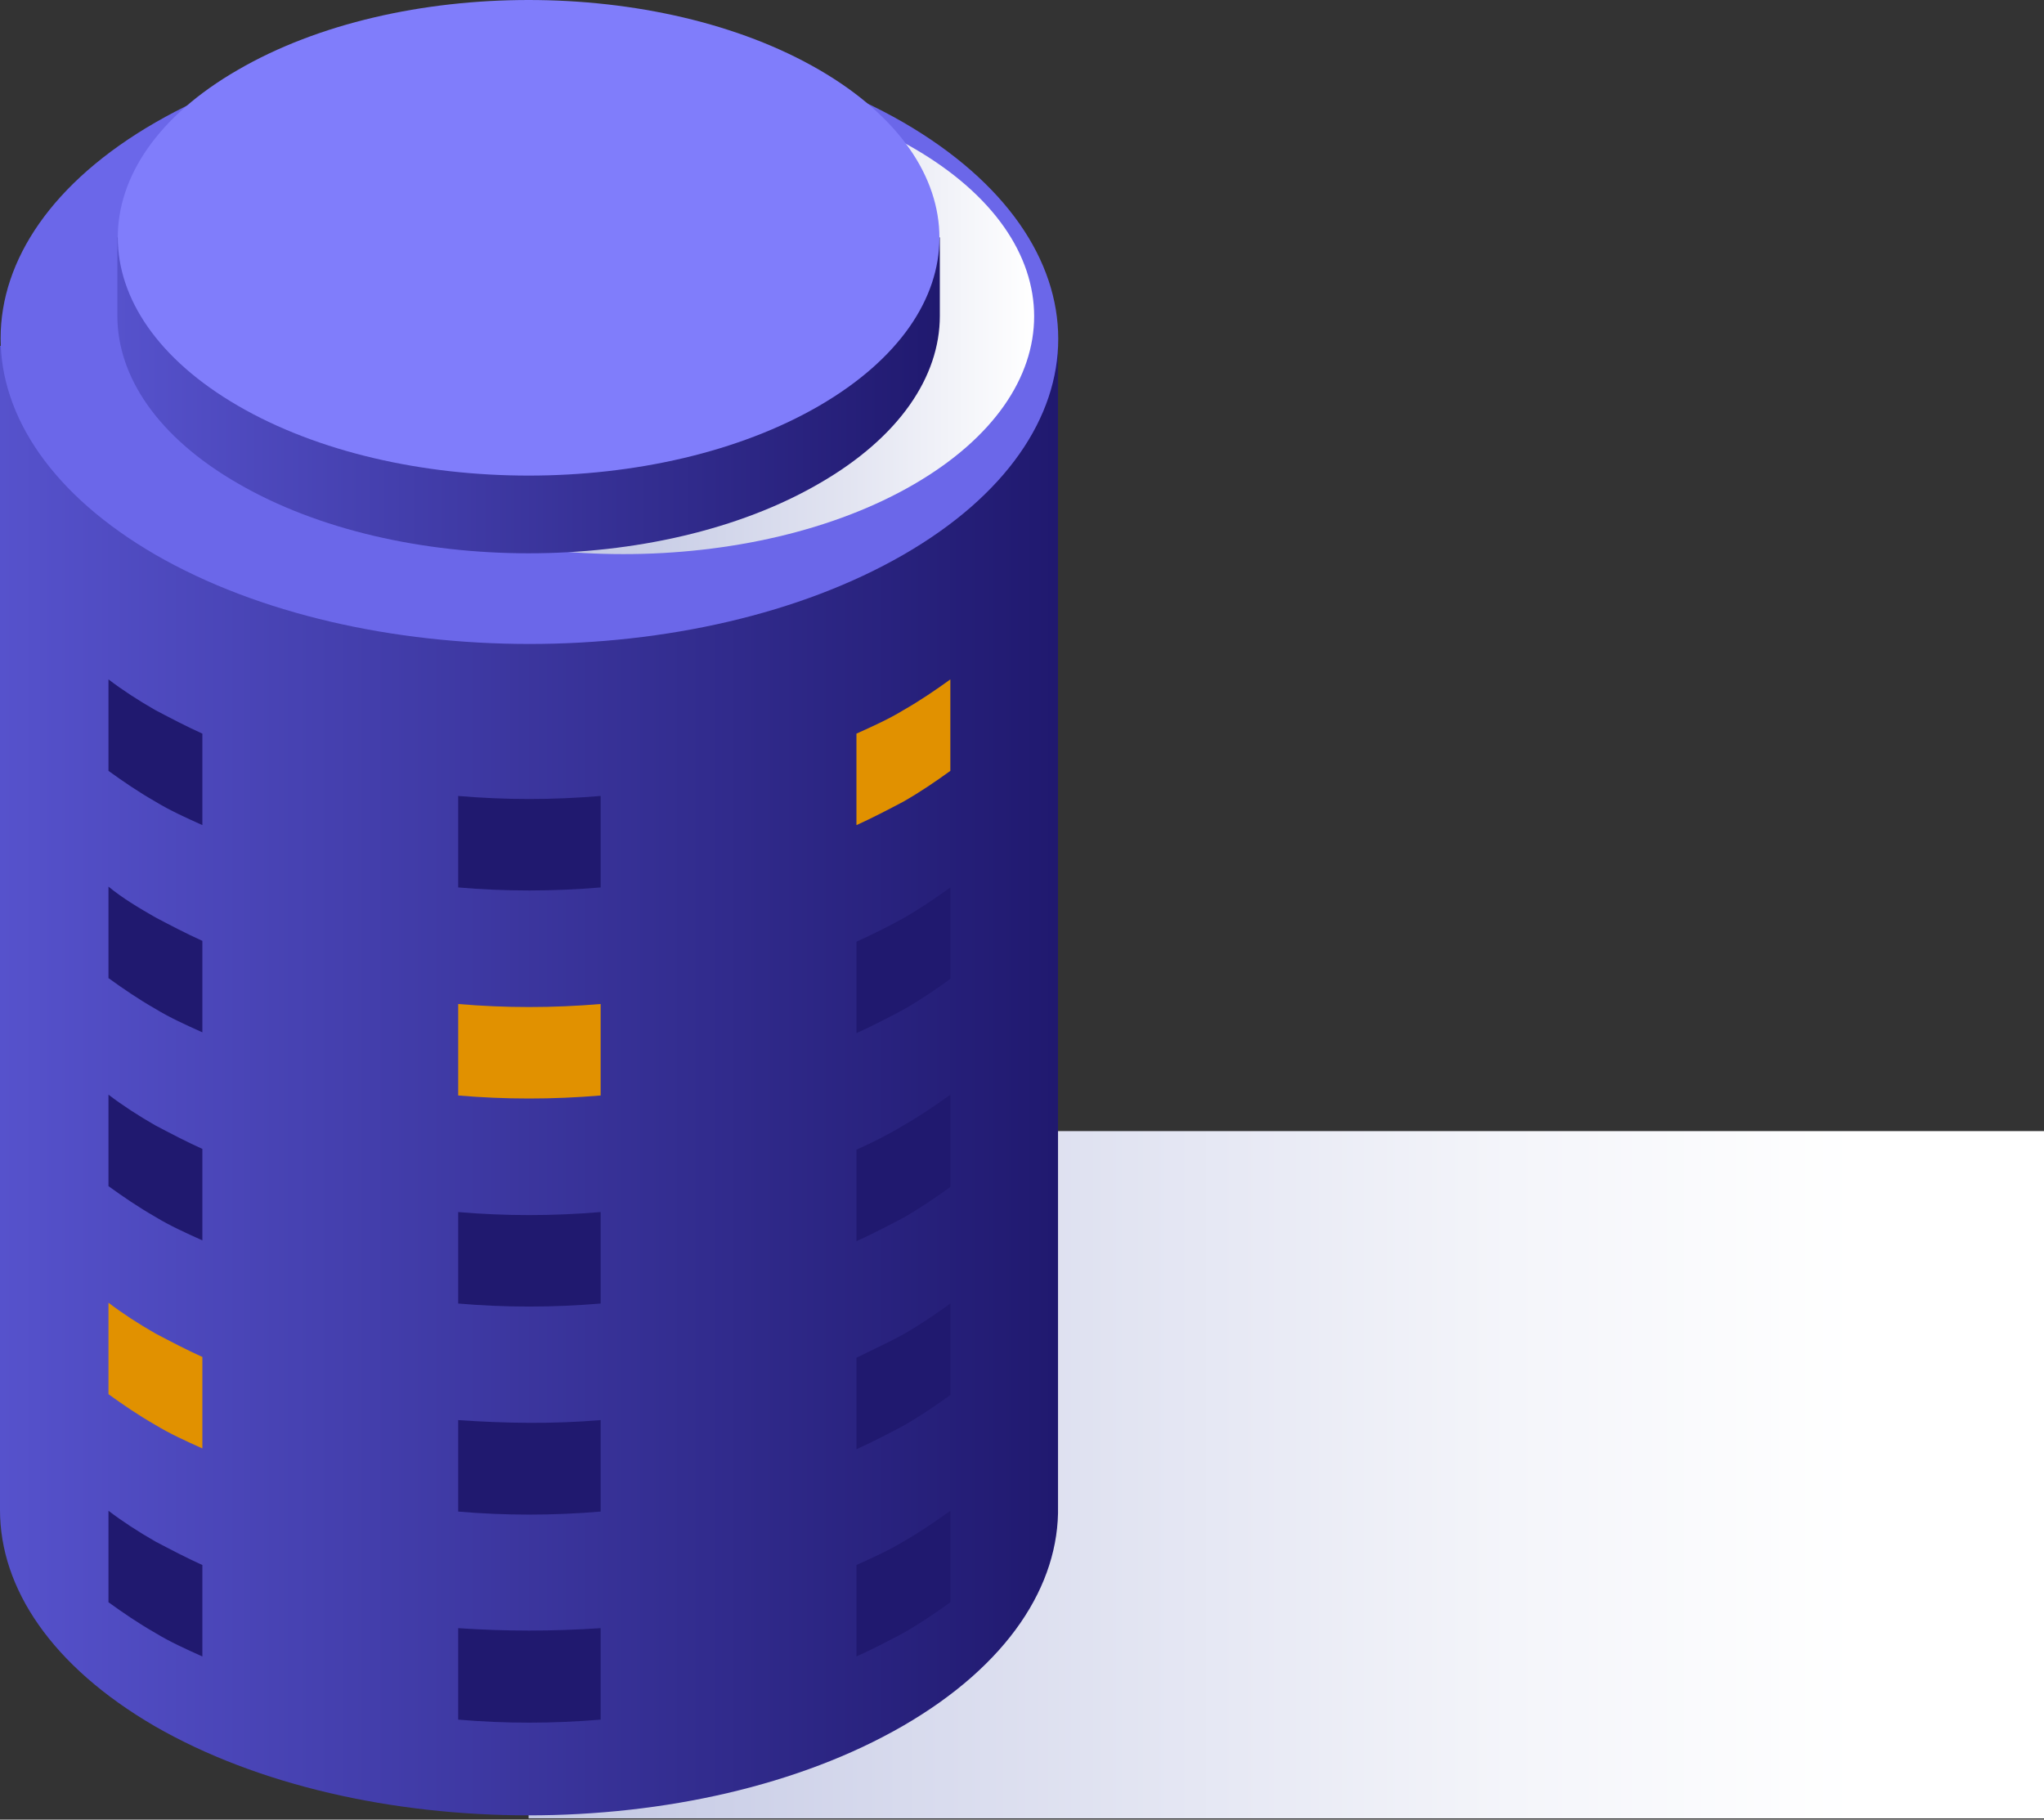 <?xml version="1.0" encoding="UTF-8"?> <svg xmlns="http://www.w3.org/2000/svg" width="583" height="519" viewBox="0 0 583 519" fill="none"><rect x="0" y="0" width="583" height="519" fill="#333333" stroke="none"/> <path d="M583 322.613H150.77V518.64H583V322.613Z" fill="url(#paint0_linear)"></path> <path d="M301.775 429.516V98.648H0V430.671C0 453.067 14.777 475.233 44.1 492.319C102.978 526.26 198.567 526.26 257.444 492.319C287.46 475.002 302.237 452.143 301.775 429.516Z" fill="url(#paint1_linear)"></path> <path d="M257.676 34.922C198.799 0.981 103.21 0.981 44.332 34.922C-14.545 68.863 -14.545 124.046 44.332 158.218C103.21 192.159 198.799 192.159 257.676 158.218C316.554 124.277 316.554 69.094 257.676 34.922ZM97.437 127.509C67.883 110.423 67.883 82.947 97.437 65.861C126.992 48.775 174.786 48.775 204.109 65.861C233.664 82.947 233.664 110.423 204.109 127.509C174.786 144.365 126.992 144.365 97.437 127.509Z" fill="#6B67E9"></path> <g style="mix-blend-mode:multiply"> <path d="M94.896 42.311C140.613 15.758 214.96 15.758 260.677 42.311C306.393 68.864 306.393 111.579 260.677 138.131C214.96 164.684 140.613 164.684 94.896 138.131C49.18 111.579 49.18 68.864 94.896 42.311Z" fill="url(#paint2_linear)"></path> </g> <path d="M212.651 67.708C174.785 54.086 126.529 54.086 88.893 67.708H33.479V90.105C33.479 107.422 45.024 124.739 67.882 137.899C113.598 164.452 187.946 164.452 233.662 137.899C256.521 124.739 268.065 107.422 268.065 90.105V67.708H212.651Z" fill="url(#paint3_linear)"></path> <path d="M67.88 19.914C113.597 -6.638 187.944 -6.638 233.661 19.914C279.378 46.467 279.378 89.182 233.661 115.735C187.944 142.287 113.597 142.287 67.88 115.735C22.163 89.182 22.163 46.236 67.88 19.914Z" fill="#807DFB"></path> <path d="M30.939 312.222V338.313C35.094 341.315 39.481 344.316 44.33 347.087C48.486 349.627 53.104 351.705 57.722 353.783V327.692C53.104 325.614 48.717 323.305 44.33 320.996C39.481 318.226 34.864 315.224 30.939 312.222Z" fill="#20196F"></path> <path d="M244.282 387.263V413.354C248.9 411.275 253.287 408.967 257.674 406.658C262.522 403.887 266.909 400.885 271.065 397.884V371.793C266.909 374.795 262.522 377.796 257.674 380.567C253.518 382.876 248.9 384.954 244.282 387.263Z" fill="#20196F"></path> <path d="M130.686 405.041V431.132C144.077 432.286 157.7 432.286 171.322 431.132V405.041C157.7 406.196 144.077 405.965 130.686 405.041Z" fill="#20196F"></path> <path d="M30.939 371.563V397.653C35.094 400.655 39.481 403.656 44.33 406.427C48.486 408.967 53.104 411.045 57.722 413.123V387.032C53.104 384.954 48.717 382.645 44.33 380.336C39.481 377.566 34.864 374.564 30.939 371.563Z" fill="#E19100"></path> <path d="M30.939 252.884V278.975C35.094 281.977 39.481 284.978 44.33 287.749C48.486 290.289 53.104 292.367 57.722 294.445V268.354C53.104 266.276 48.717 263.967 44.33 261.658C39.481 258.887 34.864 256.117 30.939 252.884Z" fill="#20196F"></path> <path d="M130.686 286.363V312.454C144.077 313.608 157.7 313.608 171.322 312.454V286.363C157.7 287.517 144.077 287.517 130.686 286.363Z" fill="#E19100"></path> <path d="M130.686 345.703V371.794C144.077 372.948 157.7 372.948 171.322 371.794V345.703C157.7 346.858 144.077 346.858 130.686 345.703Z" fill="#20196F"></path> <path d="M244.282 446.372V472.463C248.9 470.385 253.287 468.076 257.674 465.767C262.522 462.997 266.909 459.995 271.065 456.993V430.903C266.909 433.904 262.522 436.906 257.674 439.677C253.518 442.216 248.9 444.294 244.282 446.372Z" fill="#20196F"></path> <path d="M30.939 430.903V456.993C35.094 459.995 39.481 462.997 44.33 465.767C48.486 468.307 53.104 470.385 57.722 472.463V446.372C53.104 444.294 48.717 441.985 44.33 439.677C39.481 436.906 34.864 433.904 30.939 430.903Z" fill="#20196F"></path> <path d="M130.686 464.381V490.472C144.077 491.627 157.7 491.627 171.322 490.472V464.381C157.7 465.305 144.077 465.305 130.686 464.381Z" fill="#20196F"></path> <path d="M30.939 193.777V219.867C35.094 222.869 39.481 225.871 44.33 228.641C48.486 231.181 53.104 233.259 57.722 235.337V209.246C53.104 207.168 48.717 204.86 44.33 202.551C39.481 199.78 34.864 196.778 30.939 193.777Z" fill="#20196F"></path> <path d="M257.674 202.551C253.518 205.09 248.9 207.168 244.282 209.246V235.337C248.9 233.259 253.287 230.95 257.674 228.641C262.522 225.871 266.909 222.869 271.065 219.867V193.777C266.909 196.778 262.522 199.78 257.674 202.551Z" fill="#E19100"></path> <path d="M244.282 268.585V294.675C248.9 292.597 253.287 290.288 257.674 287.979C262.522 285.209 266.909 282.207 271.065 279.206V253.115C266.909 256.116 262.522 259.118 257.674 261.889C253.518 264.198 248.9 266.507 244.282 268.585Z" fill="#20196F"></path> <path d="M244.282 327.923V354.014C248.9 351.936 253.287 349.627 257.674 347.318C262.522 344.547 266.909 341.546 271.065 338.544V312.222C266.909 315.224 262.522 318.226 257.674 320.996C253.518 323.536 248.9 325.845 244.282 327.923Z" fill="#20196F"></path> <path d="M130.686 227.025V253.116C144.077 254.27 157.7 254.27 171.322 253.116V227.025C157.7 228.179 144.077 228.179 130.686 227.025Z" fill="#20196F"></path> <defs> <linearGradient id="paint0_linear" x1="150.818" y1="420.739" x2="582.986" y2="420.739" gradientUnits="userSpaceOnUse"> <stop stop-color="#C2C7E3"></stop> <stop offset="0.246" stop-color="#D7DAED"></stop> <stop offset="0.648" stop-color="#F4F5FA"></stop> <stop offset="0.877" stop-color="white"></stop> </linearGradient> <linearGradient id="paint1_linear" x1="-0.042" y1="308.224" x2="301.682" y2="308.224" gradientUnits="userSpaceOnUse"> <stop stop-color="#5652CC"></stop> <stop offset="1" stop-color="#20196F"></stop> </linearGradient> <linearGradient id="paint2_linear" x1="60.553" y1="90.234" x2="295.148" y2="90.234" gradientUnits="userSpaceOnUse"> <stop offset="0.399" stop-color="#C2C7E3"></stop> <stop offset="0.543" stop-color="#CACFE7"></stop> <stop offset="0.772" stop-color="#E2E4F1"></stop> <stop offset="1" stop-color="white"></stop> </linearGradient> <linearGradient id="paint3_linear" x1="33.517" y1="107.739" x2="268.125" y2="107.739" gradientUnits="userSpaceOnUse"> <stop stop-color="#5652CC"></stop> <stop offset="1" stop-color="#20196F"></stop> </linearGradient> </defs> </svg> 